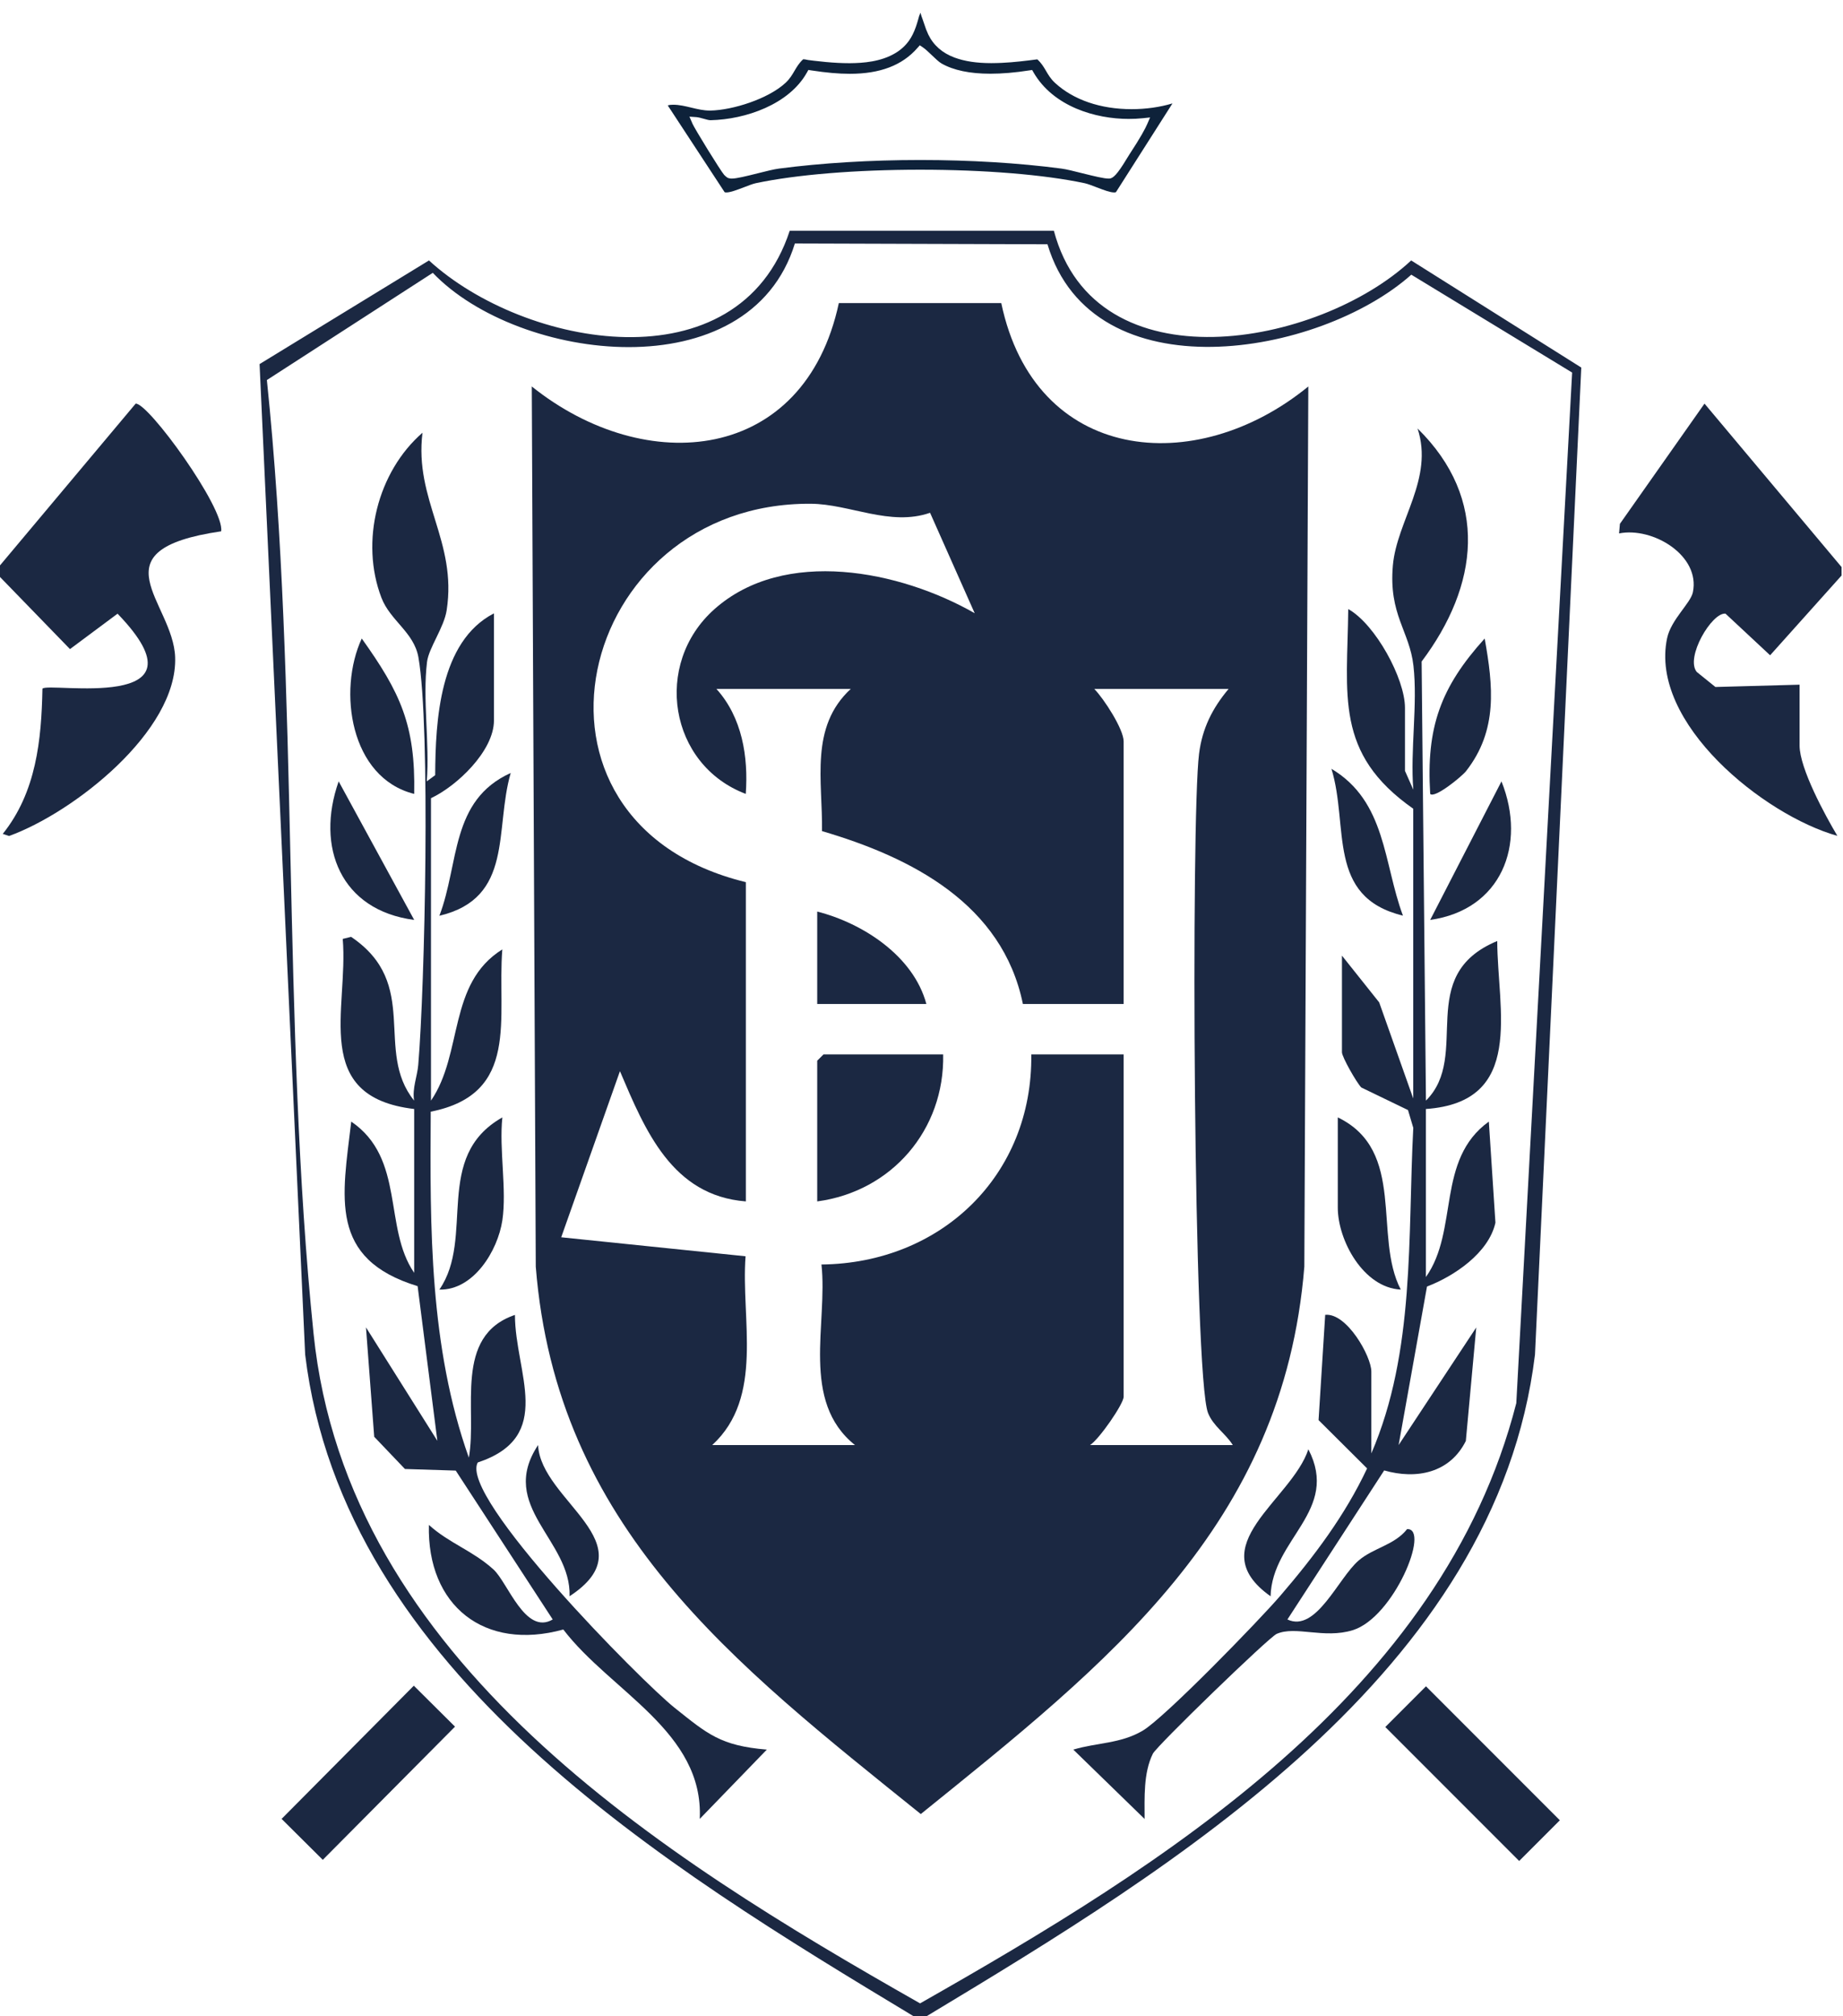 <?xml version="1.0" encoding="UTF-8"?><svg id="Layer_1" xmlns="http://www.w3.org/2000/svg" viewBox="0 0 439 480"><defs><style>.cls-1{fill:#0e223a;}.cls-2{fill:#1b2842;}</style></defs><path class="cls-2" d="M217.66,480c-59.01-35.56-135.84-82.03-144.97-157.53l-10.86-235.8,40.35-24.67c22.75,20.83,73.71,30.19,85.93-7.07h62.92c9.96,37.44,63.04,27.62,85.11,7.07l40.52,25.5-11.03,234.97c-9.18,75.6-86,122-144.97,157.53h-3ZM249.51,58.15l-60.17-.19c-10.82,35.16-65.87,28.3-86.25,6.99l-39.52,25.52c7.72,74.4,3.54,153.03,11.12,227.01,7.99,77.88,82.68,124.36,144.47,159.43,57.98-32.94,124.34-73.91,142.02-142.89l13.3-245.33-38.31-23.3c-21.86,19.48-75.85,28.75-86.66-7.23Z"/><path class="cls-2" d="M438.66,135v2l-17.02,18.99-10.63-9.91c-3.25-.35-9.66,10.51-6.83,13.89l4.43,3.57,20.05-.55v14.5c0,5.42,6.07,16.58,9,21.49-17.47-4.9-44.82-26.84-40.56-47.05.94-4.44,5.59-8.32,6.14-10.93,1.84-8.8-9.6-15.62-17.58-14.02l.2-2.28,20.15-28.62,32.65,38.91Z"/><path class="cls-2" d="M-.34,135l32.65-38.91c2.96-.3,21.24,24.88,20.37,30.39-30.52,4.46-11.39,16.84-10.96,29.99.59,17.58-24.2,36.99-39.56,42.54l-1.5-.5c7.97-9.94,9.21-22.32,9.45-34.56,1.18-1.71,40.97,6.03,17.89-17.86l-11.33,8.43L-.34,137v-2Z"/><rect class="cls-2" x="343.92" y="399.64" width="13.7" height="45.1" transform="translate(-195.8 371.72) rotate(-45)"/><rect class="cls-2" x="65.37" y="415.12" width="44.69" height="13.83" transform="translate(-273.5 186.81) rotate(-45.19)"/><path class="cls-2" d="M238.5,72.15c7.99,38.06,46.21,41.88,73.14,19.85l-.95,209.53c-4.99,61.81-47.02,94.51-91.36,130.31-44.56-35.85-86.79-68.28-91.71-130.31l-.95-209.53c27.22,21.8,64.96,18.24,73.14-19.85h38.69ZM177.66,210v76c-17.6-1.37-24-16.94-29.99-31l-13.99,39.54,43.91,4.52c-1.13,15.02,4.5,33.52-7.94,44.94h34c-13.05-10.46-6.43-28.86-7.98-42.98,28.54-.3,50.35-21.24,49.98-50.02h22v81.5c0,1.7-5.84,10.14-8,11.5h34c-1.73-2.77-4.61-4.44-5.89-7.61-3.51-8.68-4.09-141.45-2.15-156.93.76-6.08,3.18-10.86,7.04-15.46h-32c2.29,2.33,7,9.58,7,12.5v62.5h-24c-4.87-23.79-26.51-34.89-47.85-41.15.18-11.92-3.01-24.76,6.85-33.85h-32c6.12,6.77,7.63,16.14,6.99,24.99-18.25-6.9-22.17-30.9-7.47-43.97,16.67-14.81,44.28-9.17,62,.96l-10.63-23.91c-9.51,3.31-19.15-2.09-28.41-2.15-56.13-.34-74.27,75.74-15.48,90.08Z"/><path class="cls-2" d="M334.66,183.5l1.99,4.49c-.76-9.38,1.07-20.34.03-29.51-.93-8.27-5.93-12.15-4.9-23.87.94-10.68,9.81-20.64,5.88-32.61,17.16,16.86,14.52,37.46.97,55.48l1.03,104.52c10.85-10.77-2.86-29.75,16.98-37.99.05,16.41,6.71,38.34-16.99,39.99v40c7.89-11.13,2.36-27.9,14.99-37l1.57,24.06c-1.59,7.24-9.95,12.8-16.3,15.2l-6.76,37.74,18.49-27.99-2.48,27.01c-3.8,7.64-11.79,9.22-19.45,7.02l-23.05,35.48c6.84,3.21,12.07-9.83,16.97-14.04,3.52-3.02,8.53-3.65,11.54-7.47,5.57-.28-3.14,21.03-12.95,24.06-6.86,2.12-13.59-1.11-18.12.88-1.88.82-28.58,26.68-29.49,28.52-2.29,4.61-1.96,10.55-1.97,15.54l-16.98-16.51c5.61-1.68,11.22-1.39,16.5-4.49s27.81-26.31,32.82-32.15c8.02-9.33,15.4-19.11,20.66-30.3l-11.56-11.5,1.58-25.06c5.15-.53,10.99,9.9,10.99,13.49v19.5c10.47-24.29,8.64-51.67,9.99-77.51l-1.26-4.23-11.12-5.37c-1.1-1.11-4.61-7.25-4.61-8.39v-23l8.87,11.13,8.11,22.88v-68.98c-18.83-13.2-15.69-26.98-15.48-47.53,6.46,3.61,13.51,16.56,13.51,23.49v15Z"/><path class="cls-2" d="M98.66,264c-24.68-2.89-15.61-23.8-17.02-40.49l1.99-.49c16.7,11.26,5.4,27.04,15.01,38.98-.48-2.93.75-5.7.99-8.52,1.57-18.59,2.95-80.45.04-96.99-1.05-5.98-6.71-8.72-8.81-14.19-5.13-13.39-.94-29.97,9.78-39.29-2,16.02,8.29,25.83,5.76,42.25-.64,4.17-4.27,8.96-4.68,12.32-1.09,8.86.65,19.37-.06,28.42l2-1.47c.07-12.96,1.01-31.81,14-38.52v25.5c0,7.25-8.83,15.62-15,18.5v72c7.71-11.25,3.94-27.86,16.99-36-1.28,16.3,4.36,34.39-17.05,38.63-.19,27.64-.3,56,9.08,82.36,2.06-11.43-3.75-28.96,10.98-33.98.01,13.76,9.67,28.98-8.86,35.13-4.52,8.12,39,52.11,46.86,58.37s10.94,9.06,22,9.98l-15.98,16.5c1.01-20.78-21.25-30.36-32.5-45.09-18.8,5.2-32.48-5.66-32.02-24.9,4.82,4.37,10.41,6.1,15.39,10.61,3.42,3.11,7.56,15.74,14.11,11.9l-23.1-35.44-12.1-.38-7.32-7.67-1.96-26.04,17,27-4.7-36.81c-21.3-6.52-17.93-21.2-15.81-39.18,12.91,8.81,7.6,25.28,14.99,36v-39Z"/><path class="cls-2" d="M318.66,266c16.46,7.94,8.37,28.24,15,40.99-8.92-.44-15-11.75-15-19.49v-21.5Z"/><path class="cls-2" d="M119.66,290.5c-1.09,7.29-6.9,16.7-15,16.49,8.57-12.4-1.63-31.59,15-40.99-.8,7.58,1.09,17.2,0,24.5Z"/><path class="cls-2" d="M98.66,188.99c-15.29-3.81-18.24-24.59-12.49-36.99,9.17,12.85,12.83,20.58,12.49,36.99Z"/><path class="cls-2" d="M349.21,183.57c-1.02,1.3-7.51,6.59-8.54,5.42-.97-15.77,2.44-25.34,12.98-36.99,2,11.26,3.19,21.84-4.44,31.57Z"/><path class="cls-2" d="M340.67,218.99l16.98-32.98c6.07,15.16-.11,30.6-16.98,32.98Z"/><path class="cls-2" d="M98.66,218.99c-17.47-2.28-23.52-17.29-17.99-32.98l17.99,32.98Z"/><path class="cls-2" d="M121.65,184.01c-3.91,13.44.81,29.78-16.99,33.99,4.77-12.43,2.58-27.48,16.99-33.99Z"/><path class="cls-2" d="M135.67,379.99c.43-13.43-17.2-21.36-7.5-35.99.6,13.3,26.52,23.51,7.5,35.99Z"/><path class="cls-2" d="M302.65,380c-16.83-11.93,5.04-22.88,9-34.99,7.58,14.62-8.65,21.3-9,34.99Z"/><path class="cls-2" d="M317.15,183.02c13.07,7.8,12.36,22.46,17.03,34.95-18.31-4.43-12.81-21.23-17.03-34.95Z"/><path class="cls-2" d="M224.66,251c.38,17.93-12.25,32.63-30,35v-33.5l1.5-1.5h28.5Z"/><path class="cls-2" d="M220.66,239h-26v-22c10.89,2.78,22.92,10.57,26,22Z"/><path class="cls-1" d="M265.36,45.81c-.91,0-2.38-.54-4.22-1.25-1.08-.42-2.09-.8-2.79-.95-9.61-2.04-23.88-3.21-39.16-3.21s-29.55,1.17-39.16,3.21c-.7.15-1.71.54-2.77.95-1.85.71-3.32,1.25-4.23,1.25-.16,0-.31-.02-.42-.05l-13.55-20.66c.44-.14.85-.17,1.28-.17,1.46,0,2.91.35,4.32.69,1.42.34,2.9.7,4.4.7h.18c5.29-.11,13.72-2.77,17.83-6.56,1.04-.95,1.62-1.94,2.18-2.9.56-.95,1.09-1.85,2.02-2.71.02-.02.04-.04.17-.04.21,0,.51.06.86.14l.23.04,1.36.17c1.05.12,1.96.22,2.81.3,2.07.19,3.81.28,5.47.28h.41c2.94-.03,7.26-.31,10.75-2.43,1.31-.79,2.4-1.8,3.24-3,.61-.86,1.12-1.9,1.58-3.19.18-.51.35-1.05.54-1.72l.08-.29c.07-.26.11-.44.17-.61.02-.08.06-.15.09-.22l.13-.29v-.13s.01-.05.01-.05h.1c.13.49.3.98.48,1.45l.32.93c.35,1.11.68,1.95,1.04,2.72,1.24,2.57,3.35,4.42,6.27,5.5,2.41.89,5.26,1.32,8.73,1.32.87,0,1.69-.03,2.47-.06,2.91-.13,5.79-.49,8.5-.84.97.87,1.5,1.77,2.06,2.72.56.96,1.14,1.95,2.18,2.9,4.37,4.03,10.84,6.24,18.23,6.24,3.38,0,6.74-.47,9.73-1.37l-13.46,21.12c-.15.06-.29.08-.45.08ZM164.87,29.3c.62,1.41,6.74,11.32,7.62,12.33.62.61.85.81,1.62.88.07,0,.15,0,.24,0,1.06,0,3.32-.54,6.17-1.26,2-.5,3.87-.97,5.06-1.12,10.17-1.33,21.79-2.04,33.61-2.04s23.44.7,33.61,2.04c1.18.15,3.05.62,5.03,1.12,2.89.72,5.15,1.26,6.2,1.26.09,0,.17,0,.24,0,.84-.07,1.78-.86,4.06-4.63.27-.44.5-.82.7-1.13,2.69-4.08,3.79-6.18,4.24-7.22l.68-1.57-1.7.18c-1.11.12-2.26.17-3.41.17-7.84,0-17.91-2.9-22.65-11.06l-.34-.59-.67.1c-3.39.53-6.51.79-9.28.79-4.88,0-8.79-.82-11.62-2.43-.63-.36-1.49-1.18-2.31-1.97-.61-.58-1.53-1.47-2.15-1.88l-.73-.49-.58.66c-3.61,4.12-8.87,6.13-16.09,6.13-2.66,0-5.58-.26-9.18-.81l-.69-.11-.34.61c-4.23,7.58-14.58,11.17-22.96,11.36h0c-.4,0-.96-.16-1.56-.33-.66-.19-1.34-.37-1.83-.41l-1.64-.11.66,1.51Z"/></svg>